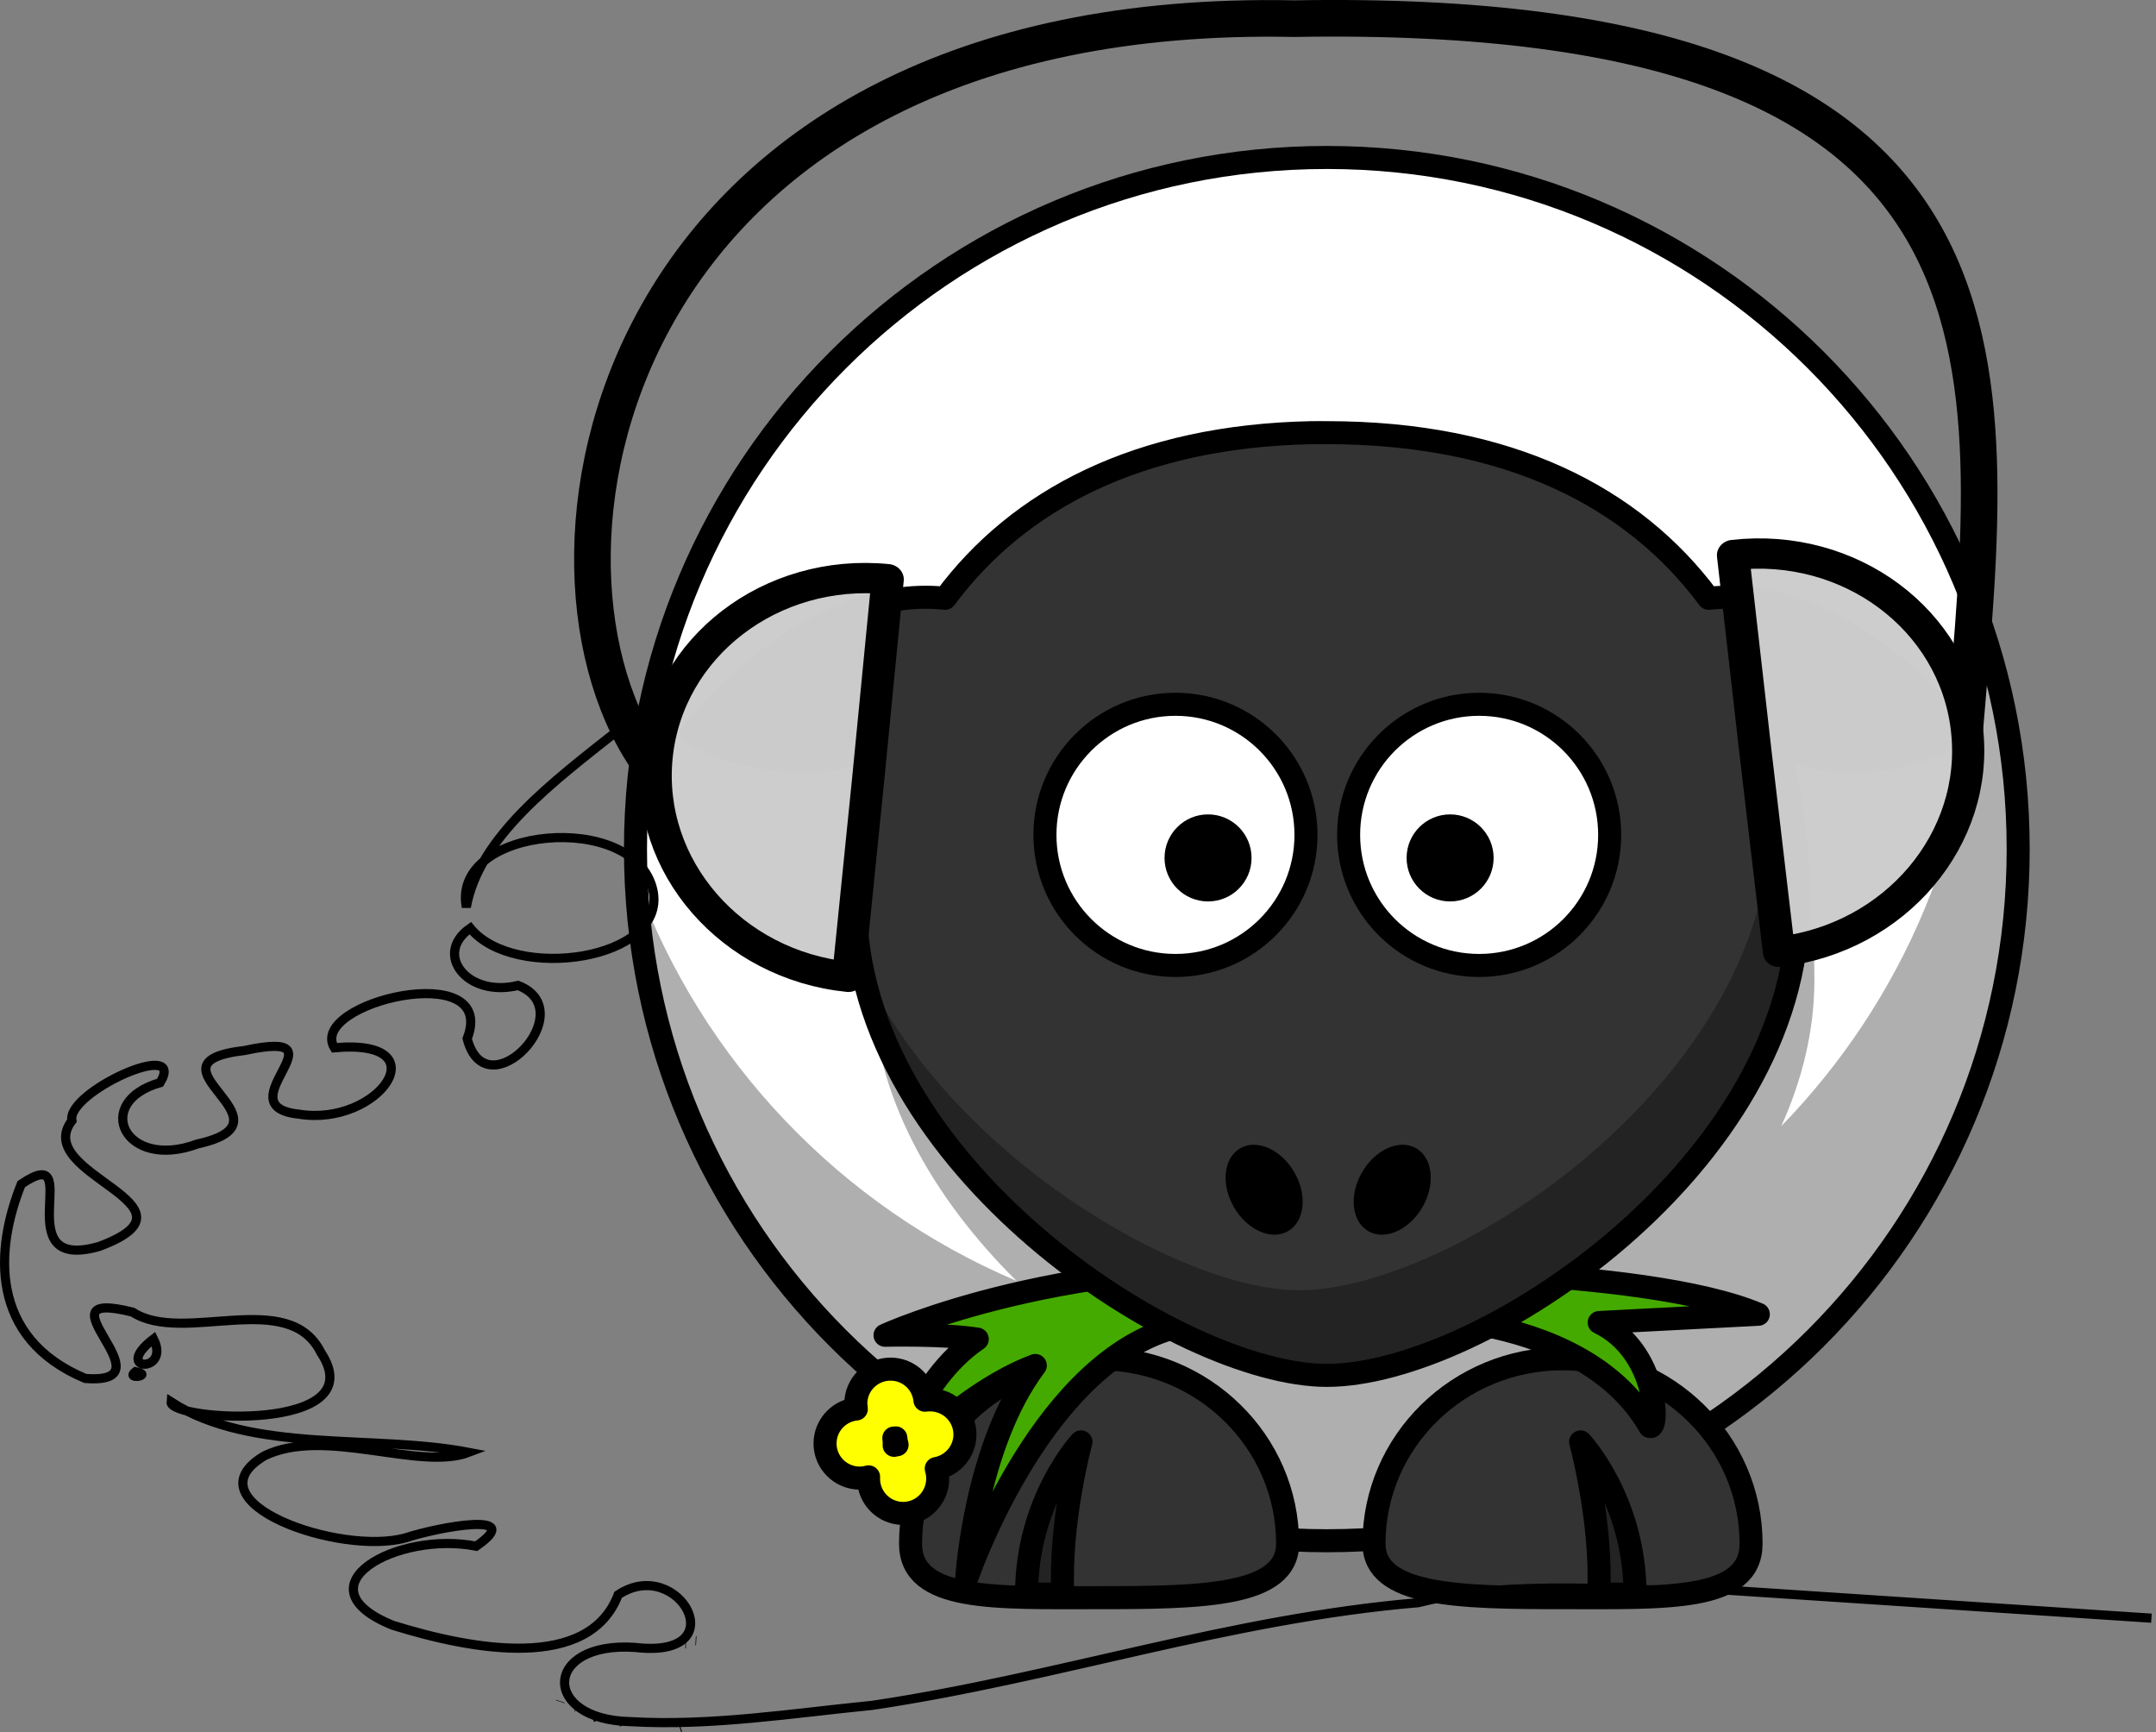 <?xml version="1.0" encoding="UTF-8"?>
<svg version="1.0" viewBox="0 0 374.35 300.73" xmlns="http://www.w3.org/2000/svg">
<rect x="0" y="0" width="374.35" height="300.73" fill="#808080" stroke="none"/>
<g transform="translate(108.35 25.336)">
<path d="m242.07 122.07c0.02 66.308-53.728 120.07-120.04 120.07-66.308 0-120.06-53.764-120.04-120.07-0.01-66.306 53.738-120.07 120.05-120.07 66.31 0 120.05 53.764 120.03 120.07z" fill="#fff" stroke="#000" stroke-linecap="round" stroke-linejoin="round" stroke-width="4"/>
<path d="m122.19 62.964c-55.321 1.121-79.19 37.346-79.19 81.816 0 19.851 10.825 38.075 25.156 52.25-30.524-12.94-54.598-38.14-66.031-69.41 2.908 63.683 55.509 114.5 119.91 114.5 66.26 1e-5 120.03-53.771 120.03-120.03 0-14.468-2.552-28.34-7.25-41.188 0.084 1.843 0.156 3.699 0.156 5.562 0 32.537-12.988 62.062-34.031 83.688 3.606-7.988 5.75-16.521 5.75-25.375 0-45.174-24.621-81.812-81.844-81.812-0.894 0-1.778-0.018-2.656 0z" fill-opacity=".314"/>
<path d="m130.22 242.64c0 9.091 14.665 9.381 32.735 9.381s32.735 0.693 32.735-9.381c0-17.716-14.665-32.094-32.735-32.094s-32.735 14.378-32.735 32.094z" fill="#333" stroke="#000" stroke-linecap="round" stroke-linejoin="round" stroke-width="4"/>
<path d="m115.22 242.64c0 9.091-14.665 9.381-32.735 9.381s-32.735 0.693-32.735-9.381c0-17.716 14.665-32.094 32.735-32.094s32.735 14.378 32.735 32.094z" fill="#333" stroke="#000" stroke-linecap="round" stroke-linejoin="round" stroke-width="4"/>
<path d="m69.894 251.42c0-16.368 9.443-26.44 9.443-26.44s-3.777 13.849-3.148 26.44h-6.295z" fill-opacity=".314" fill-rule="evenodd" stroke="#000" stroke-linejoin="round" stroke-width="4"/>
<path d="m123.82 195.03c-46.403-3.35-78.501 11.437-78.501 11.437s10.241-0.248 16.017 0.671c-10.831 7.413-14.382 22.123-14.382 22.123s12.078-12.944 24.46-17.549c-10.513 13.981-11.913 36.96-11.913 36.96s12.09-35.725 34.679-43.124c17.221-5.64 35.434-2.323 35.434-2.323s36.116-2.491 48.491 19.076c1.629 0.772 1.468-13.098-8.785-18.047l27.631-1.431c-20.153-8.485-73.132-7.794-73.132-7.794z" fill="#4a0" fill-rule="evenodd" stroke="#000" stroke-linejoin="round" stroke-width="4"/>
<path d="m119.38 49.776c-30.129 0.611-50.932 11.653-63.625 28.75-24.064-2.588-44.062 23.625-44.062 23.625s18.891 9.446 32.062 1.531c-2.399 8.712-3.562 18.106-3.562 27.906 0 45.174 56.126 81.844 81.844 81.844 26.717 0 81.844-36.669 81.844-81.844 0-9.8-1.164-19.195-3.562-27.906 13.171 7.915 32.031-1.531 32.031-1.531s-19.971-26.205-44.031-23.625c-13.062-17.595-34.708-28.75-66.281-28.75-0.894 0-1.778-0.018-2.656 0z" fill="#333" stroke="#000" stroke-linecap="round" stroke-linejoin="round" stroke-width="4"/>
<path d="m175.54 251.42c0-16.368-9.443-26.44-9.443-26.44s3.777 13.849 3.148 26.44h6.295z" fill-opacity=".314" fill-rule="evenodd" stroke="#000" stroke-linejoin="round" stroke-width="4"/>
<path d="m118.41 119.6c4e-3 12.519-10.144 22.67-22.663 22.67s-22.667-10.151-22.663-22.67c-4e-3 -12.519 10.144-22.67 22.663-22.67s22.666 10.151 22.663 22.67z" fill="#fff" stroke="#000" stroke-linecap="round" stroke-linejoin="round" stroke-width="4"/>
<path d="m171.14 119.6c4e-3 12.519-10.144 22.67-22.663 22.67s-22.667-10.151-22.663-22.67c-4e-3 -12.519 10.144-22.67 22.663-22.67s22.666 10.151 22.663 22.67z" fill="#fff" stroke="#000" stroke-linecap="round" stroke-linejoin="round" stroke-width="4"/>
<path d="m150.99 123.6c1e-3 4.173-3.381 7.556-7.554 7.556-4.173 0-7.556-3.384-7.554-7.556-1e-3 -4.173 3.381-7.556 7.554-7.556 4.173 0 7.556 3.384 7.554 7.556z"/>
<path d="m108.96 123.6c1e-3 4.173-3.381 7.556-7.554 7.556-4.173 0-7.556-3.384-7.554-7.556-1e-3 -4.173 3.381-7.556 7.554-7.556 4.173 0 7.556 3.384 7.554 7.556z"/>
<path d="m200.59 104.78-1.875 2.656c0.249 3.075 0.344 6.203 0.344 9.375 0 45.174-55.127 81.844-81.844 81.844-20.706 2e-5 -61.097-23.756-76.062-56.594 7.616 40.246 57.172 71.375 80.875 71.375 26.717 0 81.844-36.669 81.844-81.844 0-9.392-1.075-18.41-3.281-26.812z" fill-opacity=".314"/>
<path d="m138.63 184.23c-2.293 3.973-6.5 5.839-9.397 4.166-2.897-1.672-3.385-6.249-1.09-10.221 2.293-3.973 6.5-5.839 9.397-4.166s3.385 6.249 1.09 10.221z"/>
<path d="m105.9 184.23c2.293 3.973 6.5 5.839 9.397 4.166 2.897-1.672 3.385-6.249 1.09-10.221-2.293-3.973-6.5-5.839-9.397-4.166s-3.385 6.249-1.09 10.221z"/>
<path d="m46.902 212.38c-3.3-0.345-6.278 2.04-6.623 5.339-0.055 0.528-0.019 1.045 0.058 1.546-2.781 0.273-5.099 2.486-5.401 5.373-0.345 3.3 2.074 6.25 5.374 6.595 0.753 0.079 1.466 2e-3 2.156-0.183-0.17 3.174 2.176 5.978 5.372 6.312 3.3 0.345 6.25-2.074 6.595-5.374 0.086-0.825 6e-3 -1.633-0.222-2.38 2.573-0.455 4.668-2.567 4.953-5.294 0.345-3.3-2.074-6.25-5.374-6.595-0.526-0.055-1.043-0.05-1.542 0.027-0.273-2.781-2.458-5.065-5.345-5.367zm0.293 11.908c0.04 0.407 0.103 0.804 0.221 1.186-0.173 0.031-0.346 0.058-0.514 0.103 0.023-0.426 8e-3 -0.856-0.056-1.263 0.114-0.011 0.236-9e-3 0.348-0.026z" fill="#ff0" stroke="#000" stroke-linecap="round" stroke-linejoin="round" stroke-width="4"/>
<path d="m3.764 106.18c-24.272-36.134-5.45-130.69 112.65-128.28 130.14-2.272 121.81 59.248 116.39 123.32" fill="none" stroke="#000" stroke-width="6.357"/>
<path transform="matrix(.039 -.4 .426 .042 -198.53 245.21)" d="m307.98 529.2c0.166-47.667 38.943-86.174 86.61-86.007 47.549 0.166 86.008 38.759 86.008 86.309h-86.309z" fill="#ccc" fill-opacity=".992" stroke="#000" stroke-linecap="round" stroke-linejoin="round" stroke-width="13.074"/>
<path d="m-0.986 101.41c-11.387 9.012-24.187 18.538-26.395 30.733-2.664-14.054 29.412-16.908 32.414-2.869 2.462 12.074-24.08 15.915-31.729 6.52-6.452 4.459-0.55 12.104 8.293 9.943 11.287 4.34-5.507 22.039-8.831 9.236 5.511-14.185-27.756-6.224-23.065 1.586 18.615-1.696 7.668 13.766-6.117 11.528-13.382-1.374 8.886-15.012-9.445-11.06-18.939 2.2 9.956 12.256-8.214 16.231-12.621 4.707-18.328-7.247-6.474-10.644 4.774-7.901-16.37 1.691-15.311 6.596-7.21 9.413 24.272 14.553 4.741 21.833-16.566 4.778-1.973-18.66-13.538-10.814-4.517 11.221-5.681 26.686 11.105 33.733 15.529 1.217-9.393-15.955 8.236-11.505 8.783 5.708 27.044-4.307 32.68 7.005 9.38 14.099-26.378 11.893-26.023 8.567 14.026 9.05 35.078 5.574 51.716 8.766-8.607 3.289-25.087-4.51-35.525 0.615-13.452 8.02 13.164 17.433 24.571 14.215 5.732-1.887 21.166-4.711 12.228 1.463-13.641-2.717-31.212 6.938-14.495 13.721 14.05 4.377 34.062 7.98 39.149-5.288 10.485-6.96 20.662 11.242 2.928 9.135-15.997-1.079-16.328 12.551-0.83 12.887 14.065 0.816 28.125-1.456 41.984-2.822 32.11-4.769 62.013-15.057 94.849-17.828 17.293-4.377 35.802-1.679 53.613-2.17l73.68 4.859m-346.9-48.47c-7.371 5.649 3.062 6.039 0 0zm-3.125 5.672c-1.951 1.484 3.282 0.656 0 0zm97.357 46.719-0.105-6e-3 0.105 6e-3zm-1.488 0.496m-0.298 0.037h-0.105 0.105zm-21.075 5.523 0.114 0.072-0.114-0.072zm-0.763 4.53 0.03-0.085-0.03 0.085zm2.753 0.918-0.119-0.022 0.119 0.022zm2.79 1.899 0.359-0.179-0.359 0.179zm14.416 0.422 0.043 0.058-0.043-0.058zm-9.914 0.372 0.276-0.144-0.276 0.144zm9.672 0.211-0.118 0.147 0.118-0.147zm1.042 0.695 0.156-0.052-0.156 0.052z" fill="none" stroke="#000" stroke-width="1.589"/>
<path transform="matrix(.047 .399 -.425 .05 402.99 -78.331)" d="m307.98 529.2c0.166-47.667 38.943-86.174 86.61-86.007 47.549 0.166 86.008 38.759 86.008 86.309h-86.309z" fill="#ccc" fill-opacity=".992" stroke="#000" stroke-linecap="round" stroke-linejoin="round" stroke-width="13.074"/>
</g>
</svg>
